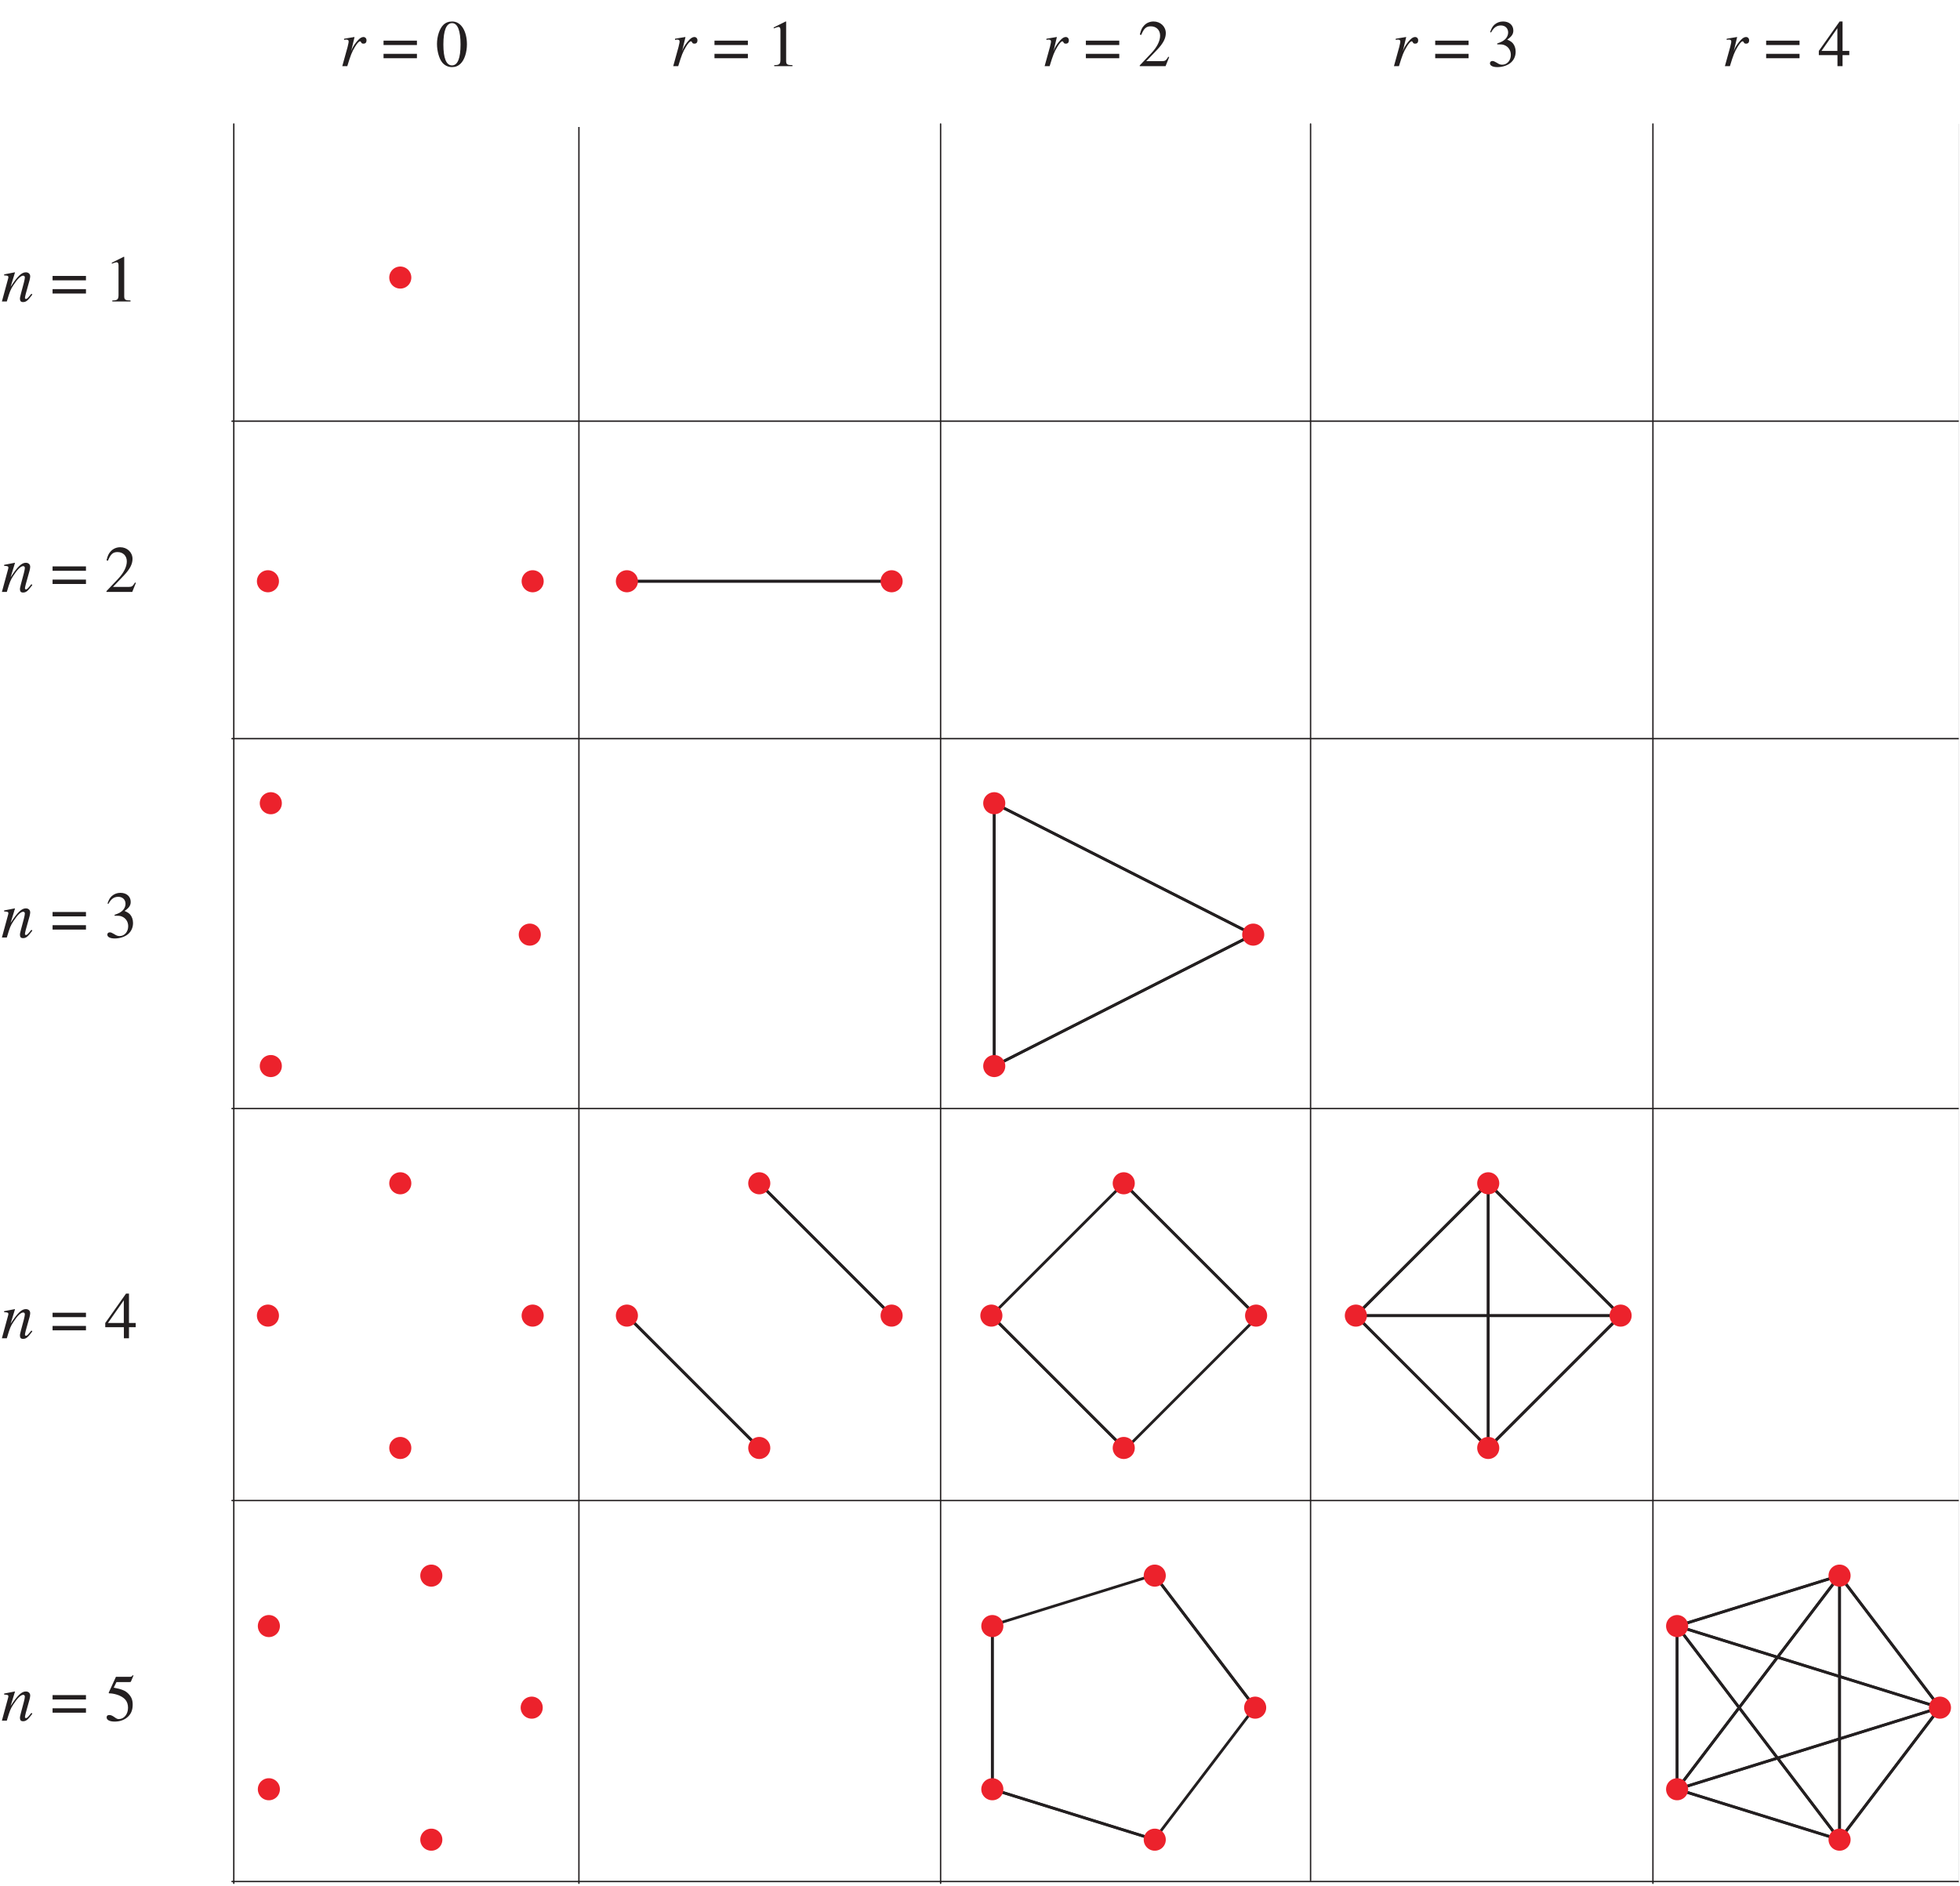 <?xml version="1.0" encoding="UTF-8"?>
<svg xmlns="http://www.w3.org/2000/svg" xmlns:xlink="http://www.w3.org/1999/xlink" width="354.95" height="341.62" viewBox="0 0 354.95 341.62">
<defs>
<g>
<g id="glyph-0-0">
</g>
<g id="glyph-0-1">
<path d="M 5.516 -1.406 C 4.859 -0.594 4.719 -0.453 4.531 -0.453 C 4.422 -0.453 4.344 -0.547 4.344 -0.641 C 4.344 -0.75 4.391 -0.969 4.5 -1.406 L 5.188 -3.875 C 5.25 -4.125 5.297 -4.391 5.297 -4.547 C 5.297 -5 4.969 -5.281 4.5 -5.281 C 3.734 -5.281 2.984 -4.547 1.75 -2.656 L 2.547 -5.266 L 2.516 -5.281 C 1.875 -5.156 1.625 -5.109 0.578 -4.906 L 0.578 -4.719 C 1.188 -4.703 1.344 -4.641 1.344 -4.391 C 1.344 -4.328 1.328 -4.25 1.312 -4.188 L 0.172 0 L 1.062 0 C 1.625 -1.891 1.734 -2.156 2.266 -2.969 C 2.984 -4.078 3.594 -4.672 4.031 -4.672 C 4.219 -4.672 4.328 -4.547 4.328 -4.328 C 4.328 -4.188 4.25 -3.781 4.156 -3.422 L 3.625 -1.438 C 3.469 -0.812 3.438 -0.656 3.438 -0.547 C 3.438 -0.078 3.609 0.109 4 0.109 C 4.547 0.109 4.844 -0.125 5.688 -1.25 Z M 5.516 -1.406 "/>
</g>
<g id="glyph-0-2">
<path d="M 1.453 0 C 2.078 -2.047 2.281 -2.547 2.828 -3.469 C 3.234 -4.141 3.562 -4.5 3.766 -4.5 C 3.844 -4.5 3.891 -4.453 3.953 -4.344 C 4.047 -4.141 4.141 -4.078 4.391 -4.078 C 4.75 -4.078 4.938 -4.297 4.938 -4.672 C 4.938 -5.031 4.703 -5.281 4.375 -5.281 C 4.094 -5.281 3.781 -5.109 3.469 -4.781 C 2.969 -4.266 2.5 -3.578 2.297 -3.094 L 2.141 -2.656 L 2.766 -5.266 L 2.734 -5.281 C 1.859 -5.125 1.75 -5.109 0.875 -4.969 L 0.875 -4.75 C 1.141 -4.812 1.188 -4.812 1.281 -4.812 C 1.547 -4.812 1.703 -4.703 1.703 -4.484 C 1.703 -4.312 1.703 -4.312 1.516 -3.5 L 0.547 0 Z M 1.453 0 "/>
</g>
<g id="glyph-1-0">
</g>
<g id="glyph-1-1">
</g>
<g id="glyph-1-2">
<path d="M 6.406 -4.625 L 0.359 -4.625 L 0.359 -3.828 L 6.406 -3.828 Z M 6.406 -2.234 L 0.359 -2.234 L 0.359 -1.438 L 6.406 -1.438 Z M 6.406 -2.234 "/>
</g>
<g id="glyph-1-3">
<path d="M 1.422 0 L 4.719 0 L 4.719 -0.188 C 3.797 -0.188 3.594 -0.312 3.578 -0.891 L 3.578 -8.078 L 3.484 -8.094 L 1.328 -7.016 L 1.328 -6.844 C 1.797 -7.016 2.078 -7.109 2.188 -7.109 C 2.438 -7.109 2.547 -6.922 2.547 -6.547 L 2.547 -1.109 C 2.531 -0.359 2.328 -0.188 1.422 -0.188 Z M 1.422 0 "/>
</g>
<g id="glyph-1-4">
<path d="M 3.047 -8.094 C 2.391 -8.094 1.875 -7.906 1.438 -7.484 C 0.75 -6.812 0.281 -5.422 0.281 -4.031 C 0.281 -2.703 0.688 -1.312 1.25 -0.641 C 1.688 -0.125 2.297 0.172 3 0.172 C 3.609 0.172 4.125 -0.031 4.547 -0.453 C 5.25 -1.109 5.703 -2.5 5.703 -3.953 C 5.703 -6.406 4.609 -8.094 3.047 -8.094 Z M 3.016 -7.797 C 4.016 -7.797 4.547 -6.438 4.547 -3.938 C 4.547 -1.422 4.031 -0.141 3 -0.141 C 1.969 -0.141 1.438 -1.422 1.438 -3.922 C 1.438 -6.469 1.984 -7.797 3.016 -7.797 Z M 3.016 -7.797 "/>
</g>
<g id="glyph-1-5">
<path d="M 5.688 -1.641 L 5.531 -1.703 C 5.094 -1 4.969 -0.922 4.391 -0.906 L 1.531 -0.906 L 3.547 -3.016 C 4.609 -4.141 5.078 -5.047 5.078 -5.984 C 5.078 -7.172 4.109 -8.094 2.859 -8.094 C 2.203 -8.094 1.578 -7.844 1.141 -7.359 C 0.75 -6.953 0.578 -6.562 0.375 -5.719 L 0.625 -5.656 C 1.109 -6.828 1.516 -7.219 2.359 -7.219 C 3.375 -7.219 4.047 -6.531 4.047 -5.531 C 4.047 -4.578 3.5 -3.469 2.5 -2.406 L 0.359 -0.141 L 0.359 0 L 5.031 0 Z M 5.688 -1.641 "/>
</g>
<g id="glyph-1-6">
<path d="M 1.828 -3.953 C 2.547 -3.953 2.812 -3.938 3.094 -3.828 C 3.844 -3.547 4.297 -2.875 4.297 -2.047 C 4.297 -1.031 3.625 -0.266 2.75 -0.266 C 2.406 -0.266 2.172 -0.344 1.719 -0.641 C 1.375 -0.844 1.172 -0.938 0.969 -0.938 C 0.688 -0.938 0.516 -0.766 0.516 -0.516 C 0.516 -0.094 1.031 0.172 1.875 0.172 C 2.781 0.172 3.734 -0.141 4.297 -0.641 C 4.859 -1.125 5.172 -1.828 5.172 -2.625 C 5.172 -3.25 4.969 -3.797 4.641 -4.172 C 4.391 -4.438 4.156 -4.578 3.641 -4.812 C 4.453 -5.375 4.75 -5.812 4.75 -6.453 C 4.75 -7.438 4 -8.094 2.891 -8.094 C 2.281 -8.094 1.766 -7.891 1.328 -7.516 C 0.969 -7.172 0.797 -6.875 0.547 -6.156 L 0.719 -6.109 C 1.203 -7 1.734 -7.375 2.5 -7.375 C 3.281 -7.375 3.812 -6.859 3.812 -6.094 C 3.812 -5.672 3.625 -5.25 3.328 -4.938 C 2.969 -4.578 2.641 -4.391 1.828 -4.109 Z M 1.828 -3.953 "/>
</g>
<g id="glyph-1-7">
<path d="M 5.656 -2.766 L 4.438 -2.766 L 4.438 -8.094 L 3.906 -8.094 L 0.141 -2.766 L 0.141 -2 L 3.516 -2 L 3.516 0 L 4.438 0 L 4.438 -2 L 5.656 -2 Z M 3.5 -2.766 L 0.625 -2.766 L 3.5 -6.875 Z M 3.5 -2.766 "/>
</g>
<g id="glyph-1-8">
<path d="M 2.172 -6.984 L 4.516 -6.984 C 4.719 -6.984 4.75 -7 4.797 -7.094 L 5.25 -8.156 L 5.141 -8.25 C 4.969 -8 4.859 -7.938 4.594 -7.938 L 2.078 -7.938 L 0.781 -5.094 C 0.766 -5.062 0.766 -5.062 0.766 -5.031 C 0.766 -4.969 0.812 -4.938 0.906 -4.938 C 1.297 -4.938 1.766 -4.859 2.266 -4.703 C 3.641 -4.25 4.266 -3.516 4.266 -2.328 C 4.266 -1.172 3.547 -0.281 2.594 -0.281 C 2.359 -0.281 2.172 -0.359 1.812 -0.625 C 1.422 -0.906 1.156 -1.016 0.891 -1.016 C 0.547 -1.016 0.391 -0.875 0.391 -0.578 C 0.391 -0.125 0.938 0.172 1.844 0.172 C 2.844 0.172 3.703 -0.156 4.312 -0.766 C 4.859 -1.312 5.109 -1.984 5.109 -2.906 C 5.109 -3.766 4.875 -4.312 4.297 -4.906 C 3.766 -5.438 3.078 -5.719 1.672 -5.969 Z M 2.172 -6.984 "/>
</g>
</g>
<clipPath id="clip-0">
<path clip-rule="nonzero" d="M 41 133 L 354.727 133 L 354.727 135 L 41 135 Z M 41 133 "/>
</clipPath>
<clipPath id="clip-1">
<path clip-rule="nonzero" d="M 41 200 L 354.727 200 L 354.727 202 L 41 202 Z M 41 200 "/>
</clipPath>
<clipPath id="clip-2">
<path clip-rule="nonzero" d="M 41 271 L 354.727 271 L 354.727 272 L 41 272 Z M 41 271 "/>
</clipPath>
<clipPath id="clip-3">
<path clip-rule="nonzero" d="M 41 340 L 354.727 340 L 354.727 341 L 41 341 Z M 41 340 "/>
</clipPath>
<clipPath id="clip-4">
<path clip-rule="nonzero" d="M 41 76 L 354.727 76 L 354.727 77 L 41 77 Z M 41 76 "/>
</clipPath>
<clipPath id="clip-5">
<path clip-rule="nonzero" d="M 41 23 L 354.727 23 L 354.727 24 L 41 24 Z M 41 23 "/>
</clipPath>
<clipPath id="clip-6">
<path clip-rule="nonzero" d="M 104 23 L 105 23 L 105 341.242 L 104 341.242 Z M 104 23 "/>
</clipPath>
<clipPath id="clip-7">
<path clip-rule="nonzero" d="M 170 22 L 171 22 L 171 341.242 L 170 341.242 Z M 170 22 "/>
</clipPath>
<clipPath id="clip-8">
<path clip-rule="nonzero" d="M 298 22 L 300 22 L 300 341.242 L 298 341.242 Z M 298 22 "/>
</clipPath>
<clipPath id="clip-9">
<path clip-rule="nonzero" d="M 354 22 L 354.727 22 L 354.727 341.242 L 354 341.242 Z M 354 22 "/>
</clipPath>
<clipPath id="clip-10">
<path clip-rule="nonzero" d="M 42 22 L 43 22 L 43 341.242 L 42 341.242 Z M 42 22 "/>
</clipPath>
<clipPath id="clip-11">
<path clip-rule="nonzero" d="M 0.172 49 L 6 49 L 6 55 L 0.172 55 Z M 0.172 49 "/>
</clipPath>
<clipPath id="clip-12">
<path clip-rule="nonzero" d="M 0.172 101 L 6 101 L 6 108 L 0.172 108 Z M 0.172 101 "/>
</clipPath>
<clipPath id="clip-13">
<path clip-rule="nonzero" d="M 0.172 164 L 6 164 L 6 170 L 0.172 170 Z M 0.172 164 "/>
</clipPath>
<clipPath id="clip-14">
<path clip-rule="nonzero" d="M 0.172 237 L 6 237 L 6 243 L 0.172 243 Z M 0.172 237 "/>
</clipPath>
<clipPath id="clip-15">
<path clip-rule="nonzero" d="M 0.172 306 L 6 306 L 6 312 L 0.172 312 Z M 0.172 306 "/>
</clipPath>
</defs>
<path fill="none" stroke-width="5" stroke-linecap="round" stroke-linejoin="round" stroke="rgb(13.73%, 12.16%, 12.549%)" stroke-opacity="1" stroke-miterlimit="10" d="M 2089.506 558.533 L 2271.348 319.4 " transform="matrix(0.1, 0, 0, -0.1, 0.172, 341.24)"/>
<path fill="none" stroke-width="5" stroke-linecap="round" stroke-linejoin="round" stroke="rgb(13.73%, 12.16%, 12.549%)" stroke-opacity="1" stroke-miterlimit="10" d="M 1795.351 467.181 L 1795.351 171.618 " transform="matrix(0.1, 0, 0, -0.1, 0.172, 341.24)"/>
<path fill="none" stroke-width="5" stroke-linecap="round" stroke-linejoin="round" stroke="rgb(13.73%, 12.16%, 12.549%)" stroke-opacity="1" stroke-miterlimit="10" d="M 1795.351 171.618 L 1795.351 467.181 " transform="matrix(0.1, 0, 0, -0.1, 0.172, 341.24)"/>
<path fill="none" stroke-width="5" stroke-linecap="round" stroke-linejoin="round" stroke="rgb(13.73%, 12.16%, 12.549%)" stroke-opacity="1" stroke-miterlimit="10" d="M 1795.351 171.618 L 2089.506 80.267 " transform="matrix(0.1, 0, 0, -0.1, 0.172, 341.24)"/>
<path fill="none" stroke-width="5" stroke-linecap="round" stroke-linejoin="round" stroke="rgb(13.73%, 12.16%, 12.549%)" stroke-opacity="1" stroke-miterlimit="10" d="M 2089.506 80.267 L 1795.351 171.618 " transform="matrix(0.1, 0, 0, -0.1, 0.172, 341.24)"/>
<path fill="none" stroke-width="5" stroke-linecap="round" stroke-linejoin="round" stroke="rgb(13.73%, 12.16%, 12.549%)" stroke-opacity="1" stroke-miterlimit="10" d="M 2271.348 319.4 L 2089.506 558.533 " transform="matrix(0.1, 0, 0, -0.1, 0.172, 341.24)"/>
<path fill="none" stroke-width="5" stroke-linecap="round" stroke-linejoin="round" stroke="rgb(13.73%, 12.16%, 12.549%)" stroke-opacity="1" stroke-miterlimit="10" d="M 3329.673 558.533 L 3035.479 467.181 " transform="matrix(0.1, 0, 0, -0.1, 0.172, 341.24)"/>
<path fill="none" stroke-width="5" stroke-linecap="round" stroke-linejoin="round" stroke="rgb(13.73%, 12.16%, 12.549%)" stroke-opacity="1" stroke-miterlimit="10" d="M 3329.673 558.533 L 3035.479 171.618 " transform="matrix(0.1, 0, 0, -0.1, 0.172, 341.24)"/>
<path fill="none" stroke-width="5" stroke-linecap="round" stroke-linejoin="round" stroke="rgb(13.73%, 12.16%, 12.549%)" stroke-opacity="1" stroke-miterlimit="10" d="M 3329.673 558.533 L 3329.673 80.267 " transform="matrix(0.1, 0, 0, -0.1, 0.172, 341.24)"/>
<path fill="none" stroke-width="5" stroke-linecap="round" stroke-linejoin="round" stroke="rgb(13.73%, 12.16%, 12.549%)" stroke-opacity="1" stroke-miterlimit="10" d="M 3329.673 558.533 L 3511.476 319.4 " transform="matrix(0.1, 0, 0, -0.1, 0.172, 341.24)"/>
<path fill="none" stroke-width="5" stroke-linecap="round" stroke-linejoin="round" stroke="rgb(13.73%, 12.16%, 12.549%)" stroke-opacity="1" stroke-miterlimit="10" d="M 3035.479 467.181 L 3329.673 558.533 " transform="matrix(0.1, 0, 0, -0.1, 0.172, 341.24)"/>
<path fill="none" stroke-width="5" stroke-linecap="round" stroke-linejoin="round" stroke="rgb(13.73%, 12.16%, 12.549%)" stroke-opacity="1" stroke-miterlimit="10" d="M 1790.502 467.181 L 2084.657 558.533 " transform="matrix(0.1, 0, 0, -0.1, 0.172, 341.24)"/>
<path fill="none" stroke-width="5" stroke-linecap="round" stroke-linejoin="round" stroke="rgb(13.73%, 12.16%, 12.549%)" stroke-opacity="1" stroke-miterlimit="10" d="M 3035.479 467.181 L 3035.479 171.618 " transform="matrix(0.1, 0, 0, -0.1, 0.172, 341.24)"/>
<path fill="none" stroke-width="5" stroke-linecap="round" stroke-linejoin="round" stroke="rgb(13.73%, 12.16%, 12.549%)" stroke-opacity="1" stroke-miterlimit="10" d="M 3035.479 467.181 L 3329.673 80.267 " transform="matrix(0.1, 0, 0, -0.1, 0.172, 341.24)"/>
<path fill="none" stroke-width="5" stroke-linecap="round" stroke-linejoin="round" stroke="rgb(13.73%, 12.16%, 12.549%)" stroke-opacity="1" stroke-miterlimit="10" d="M 3035.479 467.181 L 3511.476 319.4 " transform="matrix(0.1, 0, 0, -0.1, 0.172, 341.24)"/>
<path fill="none" stroke-width="5" stroke-linecap="round" stroke-linejoin="round" stroke="rgb(13.73%, 12.16%, 12.549%)" stroke-opacity="1" stroke-miterlimit="10" d="M 3035.479 171.618 L 3329.673 558.533 " transform="matrix(0.1, 0, 0, -0.1, 0.172, 341.24)"/>
<path fill="none" stroke-width="5" stroke-linecap="round" stroke-linejoin="round" stroke="rgb(13.73%, 12.16%, 12.549%)" stroke-opacity="1" stroke-miterlimit="10" d="M 3035.479 171.618 L 3035.479 467.181 " transform="matrix(0.1, 0, 0, -0.1, 0.172, 341.24)"/>
<path fill="none" stroke-width="5" stroke-linecap="round" stroke-linejoin="round" stroke="rgb(13.73%, 12.16%, 12.549%)" stroke-opacity="1" stroke-miterlimit="10" d="M 3035.479 171.618 L 3329.673 80.267 " transform="matrix(0.1, 0, 0, -0.1, 0.172, 341.24)"/>
<path fill="none" stroke-width="5" stroke-linecap="round" stroke-linejoin="round" stroke="rgb(13.73%, 12.16%, 12.549%)" stroke-opacity="1" stroke-miterlimit="10" d="M 3035.479 171.618 L 3511.476 319.4 " transform="matrix(0.1, 0, 0, -0.1, 0.172, 341.24)"/>
<path fill="none" stroke-width="5" stroke-linecap="round" stroke-linejoin="round" stroke="rgb(13.73%, 12.16%, 12.549%)" stroke-opacity="1" stroke-miterlimit="10" d="M 3329.673 80.267 L 3329.673 558.533 " transform="matrix(0.1, 0, 0, -0.1, 0.172, 341.24)"/>
<path fill="none" stroke-width="5" stroke-linecap="round" stroke-linejoin="round" stroke="rgb(13.73%, 12.16%, 12.549%)" stroke-opacity="1" stroke-miterlimit="10" d="M 3329.673 80.267 L 3035.479 467.181 " transform="matrix(0.1, 0, 0, -0.1, 0.172, 341.24)"/>
<path fill="none" stroke-width="5" stroke-linecap="round" stroke-linejoin="round" stroke="rgb(13.73%, 12.16%, 12.549%)" stroke-opacity="1" stroke-miterlimit="10" d="M 3329.673 80.267 L 3035.479 171.618 " transform="matrix(0.1, 0, 0, -0.1, 0.172, 341.24)"/>
<path fill="none" stroke-width="5" stroke-linecap="round" stroke-linejoin="round" stroke="rgb(13.73%, 12.16%, 12.549%)" stroke-opacity="1" stroke-miterlimit="10" d="M 3329.673 80.267 L 3511.476 319.4 " transform="matrix(0.1, 0, 0, -0.1, 0.172, 341.24)"/>
<path fill="none" stroke-width="5" stroke-linecap="round" stroke-linejoin="round" stroke="rgb(13.73%, 12.16%, 12.549%)" stroke-opacity="1" stroke-miterlimit="10" d="M 3511.476 319.4 L 3329.673 558.533 " transform="matrix(0.1, 0, 0, -0.1, 0.172, 341.24)"/>
<path fill="none" stroke-width="5" stroke-linecap="round" stroke-linejoin="round" stroke="rgb(13.73%, 12.16%, 12.549%)" stroke-opacity="1" stroke-miterlimit="10" d="M 3511.476 319.4 L 3035.479 467.181 " transform="matrix(0.1, 0, 0, -0.1, 0.172, 341.24)"/>
<path fill="none" stroke-width="5" stroke-linecap="round" stroke-linejoin="round" stroke="rgb(13.73%, 12.16%, 12.549%)" stroke-opacity="1" stroke-miterlimit="10" d="M 3511.476 319.4 L 3035.479 171.618 " transform="matrix(0.1, 0, 0, -0.1, 0.172, 341.24)"/>
<path fill="none" stroke-width="5" stroke-linecap="round" stroke-linejoin="round" stroke="rgb(13.73%, 12.16%, 12.549%)" stroke-opacity="1" stroke-miterlimit="10" d="M 3511.476 319.4 L 3329.673 80.267 " transform="matrix(0.1, 0, 0, -0.1, 0.172, 341.24)"/>
<path fill="none" stroke-width="5" stroke-linecap="round" stroke-linejoin="round" stroke="rgb(13.73%, 12.16%, 12.549%)" stroke-opacity="1" stroke-miterlimit="10" d="M 2266.46 314.394 L 2084.657 75.261 " transform="matrix(0.1, 0, 0, -0.1, 0.172, 341.24)"/>
<path fill="none" stroke-width="40" stroke-linecap="round" stroke-linejoin="round" stroke="rgb(92.322%, 13.478%, 17.372%)" stroke-opacity="1" stroke-miterlimit="10" d="M 3329.673 558.533 L 3329.673 558.533 " transform="matrix(0.1, 0, 0, -0.1, 0.172, 341.24)"/>
<path fill="none" stroke-width="40" stroke-linecap="round" stroke-linejoin="round" stroke="rgb(92.322%, 13.478%, 17.372%)" stroke-opacity="1" stroke-miterlimit="10" d="M 3035.479 467.181 L 3035.479 467.181 " transform="matrix(0.1, 0, 0, -0.1, 0.172, 341.24)"/>
<path fill="none" stroke-width="40" stroke-linecap="round" stroke-linejoin="round" stroke="rgb(92.322%, 13.478%, 17.372%)" stroke-opacity="1" stroke-miterlimit="10" d="M 3035.479 171.618 L 3035.479 171.618 " transform="matrix(0.1, 0, 0, -0.1, 0.172, 341.24)"/>
<path fill="none" stroke-width="40" stroke-linecap="round" stroke-linejoin="round" stroke="rgb(92.322%, 13.478%, 17.372%)" stroke-opacity="1" stroke-miterlimit="10" d="M 3329.673 80.267 L 3329.673 80.267 " transform="matrix(0.1, 0, 0, -0.1, 0.172, 341.24)"/>
<path fill="none" stroke-width="40" stroke-linecap="round" stroke-linejoin="round" stroke="rgb(92.322%, 13.478%, 17.372%)" stroke-opacity="1" stroke-miterlimit="10" d="M 3511.476 319.4 L 3511.476 319.4 " transform="matrix(0.1, 0, 0, -0.1, 0.172, 341.24)"/>
<path fill="none" stroke-width="5" stroke-linecap="round" stroke-linejoin="round" stroke="rgb(13.73%, 12.16%, 12.549%)" stroke-opacity="1" stroke-miterlimit="10" d="M 1373.28 1269.166 L 1612.961 1029.486 " transform="matrix(0.1, 0, 0, -0.1, 0.172, 341.24)"/>
<path fill="none" stroke-width="5" stroke-linecap="round" stroke-linejoin="round" stroke="rgb(13.73%, 12.16%, 12.549%)" stroke-opacity="1" stroke-miterlimit="10" d="M 1133.561 1029.486 L 1373.28 789.766 " transform="matrix(0.1, 0, 0, -0.1, 0.172, 341.24)"/>
<path fill="none" stroke-width="5" stroke-linecap="round" stroke-linejoin="round" stroke="rgb(13.73%, 12.16%, 12.549%)" stroke-opacity="1" stroke-miterlimit="10" d="M 1373.28 789.766 L 1133.561 1029.486 " transform="matrix(0.1, 0, 0, -0.1, 0.172, 341.24)"/>
<path fill="none" stroke-width="5" stroke-linecap="round" stroke-linejoin="round" stroke="rgb(13.73%, 12.16%, 12.549%)" stroke-opacity="1" stroke-miterlimit="10" d="M 1612.961 1029.486 L 1373.28 1269.166 " transform="matrix(0.1, 0, 0, -0.1, 0.172, 341.24)"/>
<path fill="none" stroke-width="5" stroke-linecap="round" stroke-linejoin="round" stroke="rgb(13.73%, 12.16%, 12.549%)" stroke-opacity="1" stroke-miterlimit="10" d="M 2033.35 1269.166 L 2273.03 1029.486 " transform="matrix(0.1, 0, 0, -0.1, 0.172, 341.24)"/>
<path fill="none" stroke-width="5" stroke-linecap="round" stroke-linejoin="round" stroke="rgb(13.73%, 12.16%, 12.549%)" stroke-opacity="1" stroke-miterlimit="10" d="M 1793.63 1029.486 L 2033.35 789.766 " transform="matrix(0.1, 0, 0, -0.1, 0.172, 341.24)"/>
<path fill="none" stroke-width="5" stroke-linecap="round" stroke-linejoin="round" stroke="rgb(13.73%, 12.16%, 12.549%)" stroke-opacity="1" stroke-miterlimit="10" d="M 2033.35 789.766 L 1793.63 1029.486 " transform="matrix(0.1, 0, 0, -0.1, 0.172, 341.24)"/>
<path fill="none" stroke-width="5" stroke-linecap="round" stroke-linejoin="round" stroke="rgb(13.73%, 12.16%, 12.549%)" stroke-opacity="1" stroke-miterlimit="10" d="M 2273.03 1029.486 L 2033.35 1269.166 " transform="matrix(0.1, 0, 0, -0.1, 0.172, 341.24)"/>
<path fill="none" stroke-width="5" stroke-linecap="round" stroke-linejoin="round" stroke="rgb(13.73%, 12.16%, 12.549%)" stroke-opacity="1" stroke-miterlimit="10" d="M 2693.419 1269.166 L 2453.699 1029.486 " transform="matrix(0.1, 0, 0, -0.1, 0.172, 341.24)"/>
<path fill="none" stroke-width="5" stroke-linecap="round" stroke-linejoin="round" stroke="rgb(13.73%, 12.16%, 12.549%)" stroke-opacity="1" stroke-miterlimit="10" d="M 2693.419 1269.166 L 2693.419 789.766 " transform="matrix(0.1, 0, 0, -0.1, 0.172, 341.24)"/>
<path fill="none" stroke-width="5" stroke-linecap="round" stroke-linejoin="round" stroke="rgb(13.73%, 12.16%, 12.549%)" stroke-opacity="1" stroke-miterlimit="10" d="M 2693.419 1269.166 L 2933.138 1029.486 " transform="matrix(0.1, 0, 0, -0.1, 0.172, 341.24)"/>
<path fill="none" stroke-width="5" stroke-linecap="round" stroke-linejoin="round" stroke="rgb(13.73%, 12.16%, 12.549%)" stroke-opacity="1" stroke-miterlimit="10" d="M 2453.699 1029.486 L 2693.419 1269.166 " transform="matrix(0.1, 0, 0, -0.1, 0.172, 341.24)"/>
<path fill="none" stroke-width="5" stroke-linecap="round" stroke-linejoin="round" stroke="rgb(13.73%, 12.16%, 12.549%)" stroke-opacity="1" stroke-miterlimit="10" d="M 1803.719 1039.458 L 2043.4 1279.177 " transform="matrix(0.1, 0, 0, -0.1, 0.172, 341.24)"/>
<path fill="none" stroke-width="5" stroke-linecap="round" stroke-linejoin="round" stroke="rgb(13.73%, 12.16%, 12.549%)" stroke-opacity="1" stroke-miterlimit="10" d="M 2453.699 1029.486 L 2693.419 789.766 " transform="matrix(0.1, 0, 0, -0.1, 0.172, 341.24)"/>
<path fill="none" stroke-width="5" stroke-linecap="round" stroke-linejoin="round" stroke="rgb(13.73%, 12.16%, 12.549%)" stroke-opacity="1" stroke-miterlimit="10" d="M 2453.699 1029.486 L 2933.138 1029.486 " transform="matrix(0.1, 0, 0, -0.1, 0.172, 341.24)"/>
<path fill="none" stroke-width="5" stroke-linecap="round" stroke-linejoin="round" stroke="rgb(13.73%, 12.16%, 12.549%)" stroke-opacity="1" stroke-miterlimit="10" d="M 2693.419 789.766 L 2693.419 1269.166 " transform="matrix(0.1, 0, 0, -0.1, 0.172, 341.24)"/>
<path fill="none" stroke-width="5" stroke-linecap="round" stroke-linejoin="round" stroke="rgb(13.73%, 12.16%, 12.549%)" stroke-opacity="1" stroke-miterlimit="10" d="M 2693.419 789.766 L 2453.699 1029.486 " transform="matrix(0.1, 0, 0, -0.1, 0.172, 341.24)"/>
<path fill="none" stroke-width="5" stroke-linecap="round" stroke-linejoin="round" stroke="rgb(13.73%, 12.16%, 12.549%)" stroke-opacity="1" stroke-miterlimit="10" d="M 2693.419 789.766 L 2933.138 1029.486 " transform="matrix(0.1, 0, 0, -0.1, 0.172, 341.24)"/>
<path fill="none" stroke-width="5" stroke-linecap="round" stroke-linejoin="round" stroke="rgb(13.73%, 12.16%, 12.549%)" stroke-opacity="1" stroke-miterlimit="10" d="M 2933.138 1029.486 L 2693.419 1269.166 " transform="matrix(0.1, 0, 0, -0.1, 0.172, 341.24)"/>
<path fill="none" stroke-width="5" stroke-linecap="round" stroke-linejoin="round" stroke="rgb(13.73%, 12.16%, 12.549%)" stroke-opacity="1" stroke-miterlimit="10" d="M 2933.138 1029.486 L 2453.699 1029.486 " transform="matrix(0.1, 0, 0, -0.1, 0.172, 341.24)"/>
<path fill="none" stroke-width="5" stroke-linecap="round" stroke-linejoin="round" stroke="rgb(13.73%, 12.16%, 12.549%)" stroke-opacity="1" stroke-miterlimit="10" d="M 2933.138 1029.486 L 2693.419 789.766 " transform="matrix(0.1, 0, 0, -0.1, 0.172, 341.24)"/>
<path fill="none" stroke-width="5" stroke-linecap="round" stroke-linejoin="round" stroke="rgb(13.73%, 12.16%, 12.549%)" stroke-opacity="1" stroke-miterlimit="10" d="M 2273.108 1024.48 L 2033.428 784.761 " transform="matrix(0.1, 0, 0, -0.1, 0.172, 341.24)"/>
<path fill="none" stroke-width="5" stroke-linecap="round" stroke-linejoin="round" stroke="rgb(13.73%, 12.16%, 12.549%)" stroke-opacity="1" stroke-miterlimit="10" d="M 1798.831 1957.548 L 1798.831 1481.511 " transform="matrix(0.1, 0, 0, -0.1, 0.172, 341.24)"/>
<path fill="none" stroke-width="5" stroke-linecap="round" stroke-linejoin="round" stroke="rgb(13.73%, 12.16%, 12.549%)" stroke-opacity="1" stroke-miterlimit="10" d="M 1798.831 1957.548 L 2267.829 1719.549 " transform="matrix(0.1, 0, 0, -0.1, 0.172, 341.24)"/>
<path fill="none" stroke-width="5" stroke-linecap="round" stroke-linejoin="round" stroke="rgb(13.73%, 12.16%, 12.549%)" stroke-opacity="1" stroke-miterlimit="10" d="M 1798.831 1481.511 L 1798.831 1957.548 " transform="matrix(0.1, 0, 0, -0.1, 0.172, 341.24)"/>
<path fill="none" stroke-width="5" stroke-linecap="round" stroke-linejoin="round" stroke="rgb(13.73%, 12.16%, 12.549%)" stroke-opacity="1" stroke-miterlimit="10" d="M 1798.831 1481.511 L 2267.829 1719.549 " transform="matrix(0.1, 0, 0, -0.1, 0.172, 341.24)"/>
<path fill="none" stroke-width="5" stroke-linecap="round" stroke-linejoin="round" stroke="rgb(13.73%, 12.16%, 12.549%)" stroke-opacity="1" stroke-miterlimit="10" d="M 2267.829 1719.549 L 1798.831 1957.548 " transform="matrix(0.1, 0, 0, -0.1, 0.172, 341.24)"/>
<path fill="none" stroke-width="5" stroke-linecap="round" stroke-linejoin="round" stroke="rgb(13.73%, 12.16%, 12.549%)" stroke-opacity="1" stroke-miterlimit="10" d="M 2267.829 1719.549 L 1798.831 1481.511 " transform="matrix(0.1, 0, 0, -0.1, 0.172, 341.24)"/>
<path fill="none" stroke-width="5" stroke-linecap="round" stroke-linejoin="round" stroke="rgb(13.73%, 12.16%, 12.549%)" stroke-opacity="1" stroke-miterlimit="10" d="M 1133.561 2359.596 L 1612.961 2359.596 " transform="matrix(0.1, 0, 0, -0.1, 0.172, 341.24)"/>
<path fill="none" stroke-width="5" stroke-linecap="round" stroke-linejoin="round" stroke="rgb(13.73%, 12.16%, 12.549%)" stroke-opacity="1" stroke-miterlimit="10" d="M 1612.961 2359.596 L 1133.561 2359.596 " transform="matrix(0.1, 0, 0, -0.1, 0.172, 341.24)"/>
<g clip-path="url(#clip-0)">
<path fill="none" stroke-width="2.5" stroke-linecap="round" stroke-linejoin="round" stroke="rgb(13.73%, 12.16%, 12.549%)" stroke-opacity="1" stroke-miterlimit="10" d="M 418.43 2074.514 L 3548.236 2074.514 " transform="matrix(0.1, 0, 0, -0.1, 0.172, 341.24)"/>
</g>
<g clip-path="url(#clip-1)">
<path fill="none" stroke-width="2.5" stroke-linecap="round" stroke-linejoin="round" stroke="rgb(13.73%, 12.16%, 12.549%)" stroke-opacity="1" stroke-miterlimit="10" d="M 418.43 1404.512 L 3548.236 1404.512 " transform="matrix(0.1, 0, 0, -0.1, 0.172, 341.24)"/>
</g>
<g clip-path="url(#clip-2)">
<path fill="none" stroke-width="2.5" stroke-linecap="round" stroke-linejoin="round" stroke="rgb(13.73%, 12.16%, 12.549%)" stroke-opacity="1" stroke-miterlimit="10" d="M 418.43 694.543 L 3548.236 694.543 " transform="matrix(0.1, 0, 0, -0.1, 0.172, 341.24)"/>
</g>
<g clip-path="url(#clip-3)">
<path fill="none" stroke-width="2.5" stroke-linecap="round" stroke-linejoin="round" stroke="rgb(13.73%, 12.16%, 12.549%)" stroke-opacity="1" stroke-miterlimit="10" d="M 418.43 4.519 L 3548.236 4.519 " transform="matrix(0.1, 0, 0, -0.1, 0.172, 341.24)"/>
</g>
<g clip-path="url(#clip-4)">
<path fill="none" stroke-width="2.5" stroke-linecap="round" stroke-linejoin="round" stroke="rgb(13.73%, 12.16%, 12.549%)" stroke-opacity="1" stroke-miterlimit="10" d="M 418.43 2649.528 L 3548.236 2649.528 " transform="matrix(0.1, 0, 0, -0.1, 0.172, 341.24)"/>
</g>
<g clip-path="url(#clip-5)">
<path fill="none" stroke-width="2.5" stroke-linecap="round" stroke-linejoin="round" stroke="rgb(13.73%, 12.16%, 12.549%)" stroke-opacity="1" stroke-miterlimit="10" d="M 418.43 3184.536 L 3548.236 3184.536 " transform="matrix(0.1, 0, 0, -0.1, 0.172, 341.24)"/>
</g>
<g clip-path="url(#clip-6)">
<path fill="none" stroke-width="2.5" stroke-linecap="round" stroke-linejoin="round" stroke="rgb(13.73%, 12.16%, 12.549%)" stroke-opacity="1" stroke-miterlimit="10" d="M 1046.667 3182.816 L 1046.667 1.234 " transform="matrix(0.1, 0, 0, -0.1, 0.172, 341.24)"/>
</g>
<g clip-path="url(#clip-7)">
<path fill="none" stroke-width="2.5" stroke-linecap="round" stroke-linejoin="round" stroke="rgb(13.73%, 12.16%, 12.549%)" stroke-opacity="1" stroke-miterlimit="10" d="M 1701.692 3187.821 L 1701.692 1.234 " transform="matrix(0.1, 0, 0, -0.1, 0.172, 341.24)"/>
</g>
<path fill="none" stroke-width="2.5" stroke-linecap="round" stroke-linejoin="round" stroke="rgb(13.73%, 12.16%, 12.549%)" stroke-opacity="1" stroke-miterlimit="10" d="M 2371.694 3187.821 L 2371.694 6.239 " transform="matrix(0.1, 0, 0, -0.1, 0.172, 341.24)"/>
<g clip-path="url(#clip-8)">
<path fill="none" stroke-width="2.5" stroke-linecap="round" stroke-linejoin="round" stroke="rgb(13.73%, 12.16%, 12.549%)" stroke-opacity="1" stroke-miterlimit="10" d="M 2991.68 3187.821 L 2991.68 1.234 " transform="matrix(0.1, 0, 0, -0.1, 0.172, 341.24)"/>
</g>
<g clip-path="url(#clip-9)">
<path fill="none" stroke-width="2.5" stroke-linecap="round" stroke-linejoin="round" stroke="rgb(13.73%, 12.16%, 12.549%)" stroke-opacity="1" stroke-miterlimit="10" d="M 3546.672 3187.821 L 3546.672 1.234 " transform="matrix(0.1, 0, 0, -0.1, 0.172, 341.24)"/>
</g>
<g clip-path="url(#clip-10)">
<path fill="none" stroke-width="2.5" stroke-linecap="round" stroke-linejoin="round" stroke="rgb(13.73%, 12.16%, 12.549%)" stroke-opacity="1" stroke-miterlimit="10" d="M 421.676 3187.821 L 421.676 1.234 " transform="matrix(0.1, 0, 0, -0.1, 0.172, 341.24)"/>
</g>
<g clip-path="url(#clip-11)">
<g fill="rgb(13.73%, 12.16%, 12.549%)" fill-opacity="1">
<use xlink:href="#glyph-0-1" x="0.172" y="54.604"/>
</g>
</g>
<g fill="rgb(13.73%, 12.16%, 12.549%)" fill-opacity="1">
<use xlink:href="#glyph-1-1" x="6.166" y="54.604"/>
<use xlink:href="#glyph-1-2" x="9.162" y="54.604"/>
<use xlink:href="#glyph-1-1" x="15.923" y="54.604"/>
<use xlink:href="#glyph-1-3" x="18.919" y="54.604"/>
</g>
<g fill="rgb(13.73%, 12.16%, 12.549%)" fill-opacity="1">
<use xlink:href="#glyph-0-2" x="61.438" y="11.985"/>
</g>
<g fill="rgb(13.73%, 12.16%, 12.549%)" fill-opacity="1">
<use xlink:href="#glyph-1-1" x="66.102" y="11.985"/>
<use xlink:href="#glyph-1-2" x="69.099" y="11.985"/>
<use xlink:href="#glyph-1-1" x="75.86" y="11.985"/>
<use xlink:href="#glyph-1-4" x="78.856" y="11.985"/>
</g>
<g fill="rgb(13.73%, 12.16%, 12.549%)" fill-opacity="1">
<use xlink:href="#glyph-0-2" x="121.37" y="11.985"/>
</g>
<g fill="rgb(13.73%, 12.16%, 12.549%)" fill-opacity="1">
<use xlink:href="#glyph-1-1" x="126.035" y="11.985"/>
<use xlink:href="#glyph-1-2" x="129.032" y="11.985"/>
<use xlink:href="#glyph-1-1" x="135.792" y="11.985"/>
<use xlink:href="#glyph-1-3" x="138.789" y="11.985"/>
</g>
<g fill="rgb(13.73%, 12.16%, 12.549%)" fill-opacity="1">
<use xlink:href="#glyph-0-2" x="188.63" y="11.985"/>
</g>
<g fill="rgb(13.73%, 12.16%, 12.549%)" fill-opacity="1">
<use xlink:href="#glyph-1-1" x="193.293" y="11.985"/>
<use xlink:href="#glyph-1-2" x="196.29" y="11.985"/>
<use xlink:href="#glyph-1-1" x="203.051" y="11.985"/>
<use xlink:href="#glyph-1-5" x="206.047" y="11.985"/>
</g>
<g fill="rgb(13.73%, 12.16%, 12.549%)" fill-opacity="1">
<use xlink:href="#glyph-0-2" x="251.892" y="11.985"/>
</g>
<g fill="rgb(13.73%, 12.16%, 12.549%)" fill-opacity="1">
<use xlink:href="#glyph-1-1" x="256.556" y="11.985"/>
<use xlink:href="#glyph-1-2" x="259.553" y="11.985"/>
<use xlink:href="#glyph-1-1" x="266.313" y="11.985"/>
<use xlink:href="#glyph-1-6" x="269.31" y="11.985"/>
</g>
<g fill="rgb(13.73%, 12.16%, 12.549%)" fill-opacity="1">
<use xlink:href="#glyph-0-2" x="311.826" y="11.985"/>
</g>
<g fill="rgb(13.73%, 12.16%, 12.549%)" fill-opacity="1">
<use xlink:href="#glyph-1-1" x="316.49" y="11.985"/>
<use xlink:href="#glyph-1-2" x="319.486" y="11.985"/>
<use xlink:href="#glyph-1-1" x="326.247" y="11.985"/>
<use xlink:href="#glyph-1-7" x="329.243" y="11.985"/>
</g>
<g clip-path="url(#clip-12)">
<g fill="rgb(13.73%, 12.16%, 12.549%)" fill-opacity="1">
<use xlink:href="#glyph-0-1" x="0.172" y="107.213"/>
</g>
</g>
<g fill="rgb(13.73%, 12.16%, 12.549%)" fill-opacity="1">
<use xlink:href="#glyph-1-1" x="6.166" y="107.213"/>
<use xlink:href="#glyph-1-2" x="9.162" y="107.213"/>
<use xlink:href="#glyph-1-1" x="15.923" y="107.213"/>
<use xlink:href="#glyph-1-5" x="18.92" y="107.213"/>
</g>
<g clip-path="url(#clip-13)">
<g fill="rgb(13.73%, 12.16%, 12.549%)" fill-opacity="1">
<use xlink:href="#glyph-0-1" x="0.172" y="169.81"/>
</g>
</g>
<g fill="rgb(13.73%, 12.16%, 12.549%)" fill-opacity="1">
<use xlink:href="#glyph-1-1" x="6.166" y="169.81"/>
<use xlink:href="#glyph-1-2" x="9.162" y="169.81"/>
<use xlink:href="#glyph-1-1" x="15.923" y="169.81"/>
<use xlink:href="#glyph-1-6" x="18.92" y="169.81"/>
</g>
<g clip-path="url(#clip-14)">
<g fill="rgb(13.73%, 12.16%, 12.549%)" fill-opacity="1">
<use xlink:href="#glyph-0-1" x="0.172" y="242.395"/>
</g>
</g>
<g fill="rgb(13.73%, 12.16%, 12.549%)" fill-opacity="1">
<use xlink:href="#glyph-1-1" x="6.166" y="242.395"/>
<use xlink:href="#glyph-1-2" x="9.162" y="242.395"/>
<use xlink:href="#glyph-1-1" x="15.923" y="242.395"/>
<use xlink:href="#glyph-1-7" x="18.92" y="242.395"/>
</g>
<g clip-path="url(#clip-15)">
<g fill="rgb(13.73%, 12.16%, 12.549%)" fill-opacity="1">
<use xlink:href="#glyph-0-1" x="0.172" y="311.651"/>
</g>
</g>
<g fill="rgb(13.73%, 12.16%, 12.549%)" fill-opacity="1">
<use xlink:href="#glyph-1-1" x="6.166" y="311.651"/>
<use xlink:href="#glyph-1-2" x="9.162" y="311.651"/>
<use xlink:href="#glyph-1-1" x="15.923" y="311.651"/>
<use xlink:href="#glyph-1-8" x="18.92" y="311.651"/>
</g>
<path fill="none" stroke-width="40" stroke-linecap="round" stroke-linejoin="round" stroke="rgb(92.322%, 13.478%, 17.372%)" stroke-opacity="1" stroke-miterlimit="10" d="M 779.378 558.533 L 779.378 558.533 " transform="matrix(0.1, 0, 0, -0.1, 0.172, 341.24)"/>
<path fill="none" stroke-width="40" stroke-linecap="round" stroke-linejoin="round" stroke="rgb(92.322%, 13.478%, 17.372%)" stroke-opacity="1" stroke-miterlimit="10" d="M 485.184 467.181 L 485.184 467.181 " transform="matrix(0.1, 0, 0, -0.1, 0.172, 341.24)"/>
<path fill="none" stroke-width="40" stroke-linecap="round" stroke-linejoin="round" stroke="rgb(92.322%, 13.478%, 17.372%)" stroke-opacity="1" stroke-miterlimit="10" d="M 485.184 171.618 L 485.184 171.618 " transform="matrix(0.1, 0, 0, -0.1, 0.172, 341.24)"/>
<path fill="none" stroke-width="40" stroke-linecap="round" stroke-linejoin="round" stroke="rgb(92.322%, 13.478%, 17.372%)" stroke-opacity="1" stroke-miterlimit="10" d="M 779.378 80.267 L 779.378 80.267 " transform="matrix(0.1, 0, 0, -0.1, 0.172, 341.24)"/>
<path fill="none" stroke-width="40" stroke-linecap="round" stroke-linejoin="round" stroke="rgb(92.322%, 13.478%, 17.372%)" stroke-opacity="1" stroke-miterlimit="10" d="M 961.182 319.4 L 961.182 319.4 " transform="matrix(0.1, 0, 0, -0.1, 0.172, 341.24)"/>
<path fill="none" stroke-width="40" stroke-linecap="round" stroke-linejoin="round" stroke="rgb(92.322%, 13.478%, 17.372%)" stroke-opacity="1" stroke-miterlimit="10" d="M 2089.506 558.533 L 2089.506 558.533 " transform="matrix(0.1, 0, 0, -0.1, 0.172, 341.24)"/>
<path fill="none" stroke-width="40" stroke-linecap="round" stroke-linejoin="round" stroke="rgb(92.322%, 13.478%, 17.372%)" stroke-opacity="1" stroke-miterlimit="10" d="M 1795.351 467.181 L 1795.351 467.181 " transform="matrix(0.1, 0, 0, -0.1, 0.172, 341.24)"/>
<path fill="none" stroke-width="40" stroke-linecap="round" stroke-linejoin="round" stroke="rgb(92.322%, 13.478%, 17.372%)" stroke-opacity="1" stroke-miterlimit="10" d="M 1795.351 171.618 L 1795.351 171.618 " transform="matrix(0.1, 0, 0, -0.1, 0.172, 341.24)"/>
<path fill="none" stroke-width="40" stroke-linecap="round" stroke-linejoin="round" stroke="rgb(92.322%, 13.478%, 17.372%)" stroke-opacity="1" stroke-miterlimit="10" d="M 2089.506 80.267 L 2089.506 80.267 " transform="matrix(0.1, 0, 0, -0.1, 0.172, 341.24)"/>
<path fill="none" stroke-width="40" stroke-linecap="round" stroke-linejoin="round" stroke="rgb(92.322%, 13.478%, 17.372%)" stroke-opacity="1" stroke-miterlimit="10" d="M 2271.348 319.4 L 2271.348 319.4 " transform="matrix(0.1, 0, 0, -0.1, 0.172, 341.24)"/>
<path fill="none" stroke-width="40" stroke-linecap="round" stroke-linejoin="round" stroke="rgb(92.322%, 13.478%, 17.372%)" stroke-opacity="1" stroke-miterlimit="10" d="M 723.183 1269.166 L 723.183 1269.166 " transform="matrix(0.1, 0, 0, -0.1, 0.172, 341.24)"/>
<path fill="none" stroke-width="40" stroke-linecap="round" stroke-linejoin="round" stroke="rgb(92.322%, 13.478%, 17.372%)" stroke-opacity="1" stroke-miterlimit="10" d="M 483.503 1029.486 L 483.503 1029.486 " transform="matrix(0.1, 0, 0, -0.1, 0.172, 341.24)"/>
<path fill="none" stroke-width="40" stroke-linecap="round" stroke-linejoin="round" stroke="rgb(92.322%, 13.478%, 17.372%)" stroke-opacity="1" stroke-miterlimit="10" d="M 723.183 789.766 L 723.183 789.766 " transform="matrix(0.1, 0, 0, -0.1, 0.172, 341.24)"/>
<path fill="none" stroke-width="40" stroke-linecap="round" stroke-linejoin="round" stroke="rgb(92.322%, 13.478%, 17.372%)" stroke-opacity="1" stroke-miterlimit="10" d="M 962.902 1029.486 L 962.902 1029.486 " transform="matrix(0.1, 0, 0, -0.1, 0.172, 341.24)"/>
<path fill="none" stroke-width="40" stroke-linecap="round" stroke-linejoin="round" stroke="rgb(92.322%, 13.478%, 17.372%)" stroke-opacity="1" stroke-miterlimit="10" d="M 1373.28 1269.166 L 1373.28 1269.166 " transform="matrix(0.1, 0, 0, -0.1, 0.172, 341.24)"/>
<path fill="none" stroke-width="40" stroke-linecap="round" stroke-linejoin="round" stroke="rgb(92.322%, 13.478%, 17.372%)" stroke-opacity="1" stroke-miterlimit="10" d="M 1133.561 1029.486 L 1133.561 1029.486 " transform="matrix(0.1, 0, 0, -0.1, 0.172, 341.24)"/>
<path fill="none" stroke-width="40" stroke-linecap="round" stroke-linejoin="round" stroke="rgb(92.322%, 13.478%, 17.372%)" stroke-opacity="1" stroke-miterlimit="10" d="M 1373.28 789.766 L 1373.28 789.766 " transform="matrix(0.1, 0, 0, -0.1, 0.172, 341.24)"/>
<path fill="none" stroke-width="40" stroke-linecap="round" stroke-linejoin="round" stroke="rgb(92.322%, 13.478%, 17.372%)" stroke-opacity="1" stroke-miterlimit="10" d="M 1612.961 1029.486 L 1612.961 1029.486 " transform="matrix(0.1, 0, 0, -0.1, 0.172, 341.24)"/>
<path fill="none" stroke-width="40" stroke-linecap="round" stroke-linejoin="round" stroke="rgb(92.322%, 13.478%, 17.372%)" stroke-opacity="1" stroke-miterlimit="10" d="M 2033.35 1269.166 L 2033.35 1269.166 " transform="matrix(0.1, 0, 0, -0.1, 0.172, 341.24)"/>
<path fill="none" stroke-width="40" stroke-linecap="round" stroke-linejoin="round" stroke="rgb(92.322%, 13.478%, 17.372%)" stroke-opacity="1" stroke-miterlimit="10" d="M 1793.63 1029.486 L 1793.63 1029.486 " transform="matrix(0.1, 0, 0, -0.1, 0.172, 341.24)"/>
<path fill="none" stroke-width="40" stroke-linecap="round" stroke-linejoin="round" stroke="rgb(92.322%, 13.478%, 17.372%)" stroke-opacity="1" stroke-miterlimit="10" d="M 2033.35 789.766 L 2033.35 789.766 " transform="matrix(0.1, 0, 0, -0.1, 0.172, 341.24)"/>
<path fill="none" stroke-width="40" stroke-linecap="round" stroke-linejoin="round" stroke="rgb(92.322%, 13.478%, 17.372%)" stroke-opacity="1" stroke-miterlimit="10" d="M 2273.03 1029.486 L 2273.03 1029.486 " transform="matrix(0.1, 0, 0, -0.1, 0.172, 341.24)"/>
<path fill="none" stroke-width="40" stroke-linecap="round" stroke-linejoin="round" stroke="rgb(92.322%, 13.478%, 17.372%)" stroke-opacity="1" stroke-miterlimit="10" d="M 2693.419 1269.166 L 2693.419 1269.166 " transform="matrix(0.1, 0, 0, -0.1, 0.172, 341.24)"/>
<path fill="none" stroke-width="40" stroke-linecap="round" stroke-linejoin="round" stroke="rgb(92.322%, 13.478%, 17.372%)" stroke-opacity="1" stroke-miterlimit="10" d="M 2453.699 1029.486 L 2453.699 1029.486 " transform="matrix(0.1, 0, 0, -0.1, 0.172, 341.24)"/>
<path fill="none" stroke-width="40" stroke-linecap="round" stroke-linejoin="round" stroke="rgb(92.322%, 13.478%, 17.372%)" stroke-opacity="1" stroke-miterlimit="10" d="M 2693.419 789.766 L 2693.419 789.766 " transform="matrix(0.1, 0, 0, -0.1, 0.172, 341.24)"/>
<path fill="none" stroke-width="40" stroke-linecap="round" stroke-linejoin="round" stroke="rgb(92.322%, 13.478%, 17.372%)" stroke-opacity="1" stroke-miterlimit="10" d="M 2933.138 1029.486 L 2933.138 1029.486 " transform="matrix(0.1, 0, 0, -0.1, 0.172, 341.24)"/>
<path fill="none" stroke-width="40" stroke-linecap="round" stroke-linejoin="round" stroke="rgb(92.322%, 13.478%, 17.372%)" stroke-opacity="1" stroke-miterlimit="10" d="M 488.704 1957.548 L 488.704 1957.548 " transform="matrix(0.1, 0, 0, -0.1, 0.172, 341.24)"/>
<path fill="none" stroke-width="40" stroke-linecap="round" stroke-linejoin="round" stroke="rgb(92.322%, 13.478%, 17.372%)" stroke-opacity="1" stroke-miterlimit="10" d="M 488.704 1481.511 L 488.704 1481.511 " transform="matrix(0.1, 0, 0, -0.1, 0.172, 341.24)"/>
<path fill="none" stroke-width="40" stroke-linecap="round" stroke-linejoin="round" stroke="rgb(92.322%, 13.478%, 17.372%)" stroke-opacity="1" stroke-miterlimit="10" d="M 957.701 1719.549 L 957.701 1719.549 " transform="matrix(0.1, 0, 0, -0.1, 0.172, 341.24)"/>
<path fill="none" stroke-width="40" stroke-linecap="round" stroke-linejoin="round" stroke="rgb(92.322%, 13.478%, 17.372%)" stroke-opacity="1" stroke-miterlimit="10" d="M 1798.831 1957.548 L 1798.831 1957.548 " transform="matrix(0.1, 0, 0, -0.1, 0.172, 341.24)"/>
<path fill="none" stroke-width="40" stroke-linecap="round" stroke-linejoin="round" stroke="rgb(92.322%, 13.478%, 17.372%)" stroke-opacity="1" stroke-miterlimit="10" d="M 1798.831 1481.511 L 1798.831 1481.511 " transform="matrix(0.1, 0, 0, -0.1, 0.172, 341.24)"/>
<path fill="none" stroke-width="40" stroke-linecap="round" stroke-linejoin="round" stroke="rgb(92.322%, 13.478%, 17.372%)" stroke-opacity="1" stroke-miterlimit="10" d="M 2267.829 1719.549 L 2267.829 1719.549 " transform="matrix(0.1, 0, 0, -0.1, 0.172, 341.24)"/>
<path fill="none" stroke-width="40" stroke-linecap="round" stroke-linejoin="round" stroke="rgb(92.322%, 13.478%, 17.372%)" stroke-opacity="1" stroke-miterlimit="10" d="M 483.503 2359.596 L 483.503 2359.596 " transform="matrix(0.1, 0, 0, -0.1, 0.172, 341.24)"/>
<path fill="none" stroke-width="40" stroke-linecap="round" stroke-linejoin="round" stroke="rgb(92.322%, 13.478%, 17.372%)" stroke-opacity="1" stroke-miterlimit="10" d="M 962.902 2359.596 L 962.902 2359.596 " transform="matrix(0.1, 0, 0, -0.1, 0.172, 341.24)"/>
<path fill="none" stroke-width="40" stroke-linecap="round" stroke-linejoin="round" stroke="rgb(92.322%, 13.478%, 17.372%)" stroke-opacity="1" stroke-miterlimit="10" d="M 1133.561 2359.596 L 1133.561 2359.596 " transform="matrix(0.1, 0, 0, -0.1, 0.172, 341.24)"/>
<path fill="none" stroke-width="40" stroke-linecap="round" stroke-linejoin="round" stroke="rgb(92.322%, 13.478%, 17.372%)" stroke-opacity="1" stroke-miterlimit="10" d="M 1612.961 2359.596 L 1612.961 2359.596 " transform="matrix(0.1, 0, 0, -0.1, 0.172, 341.24)"/>
<path fill="none" stroke-width="40" stroke-linecap="round" stroke-linejoin="round" stroke="rgb(92.322%, 13.478%, 17.372%)" stroke-opacity="1" stroke-miterlimit="10" d="M 723.183 2909.661 L 723.183 2909.661 " transform="matrix(0.1, 0, 0, -0.1, 0.172, 341.24)"/>
</svg>
